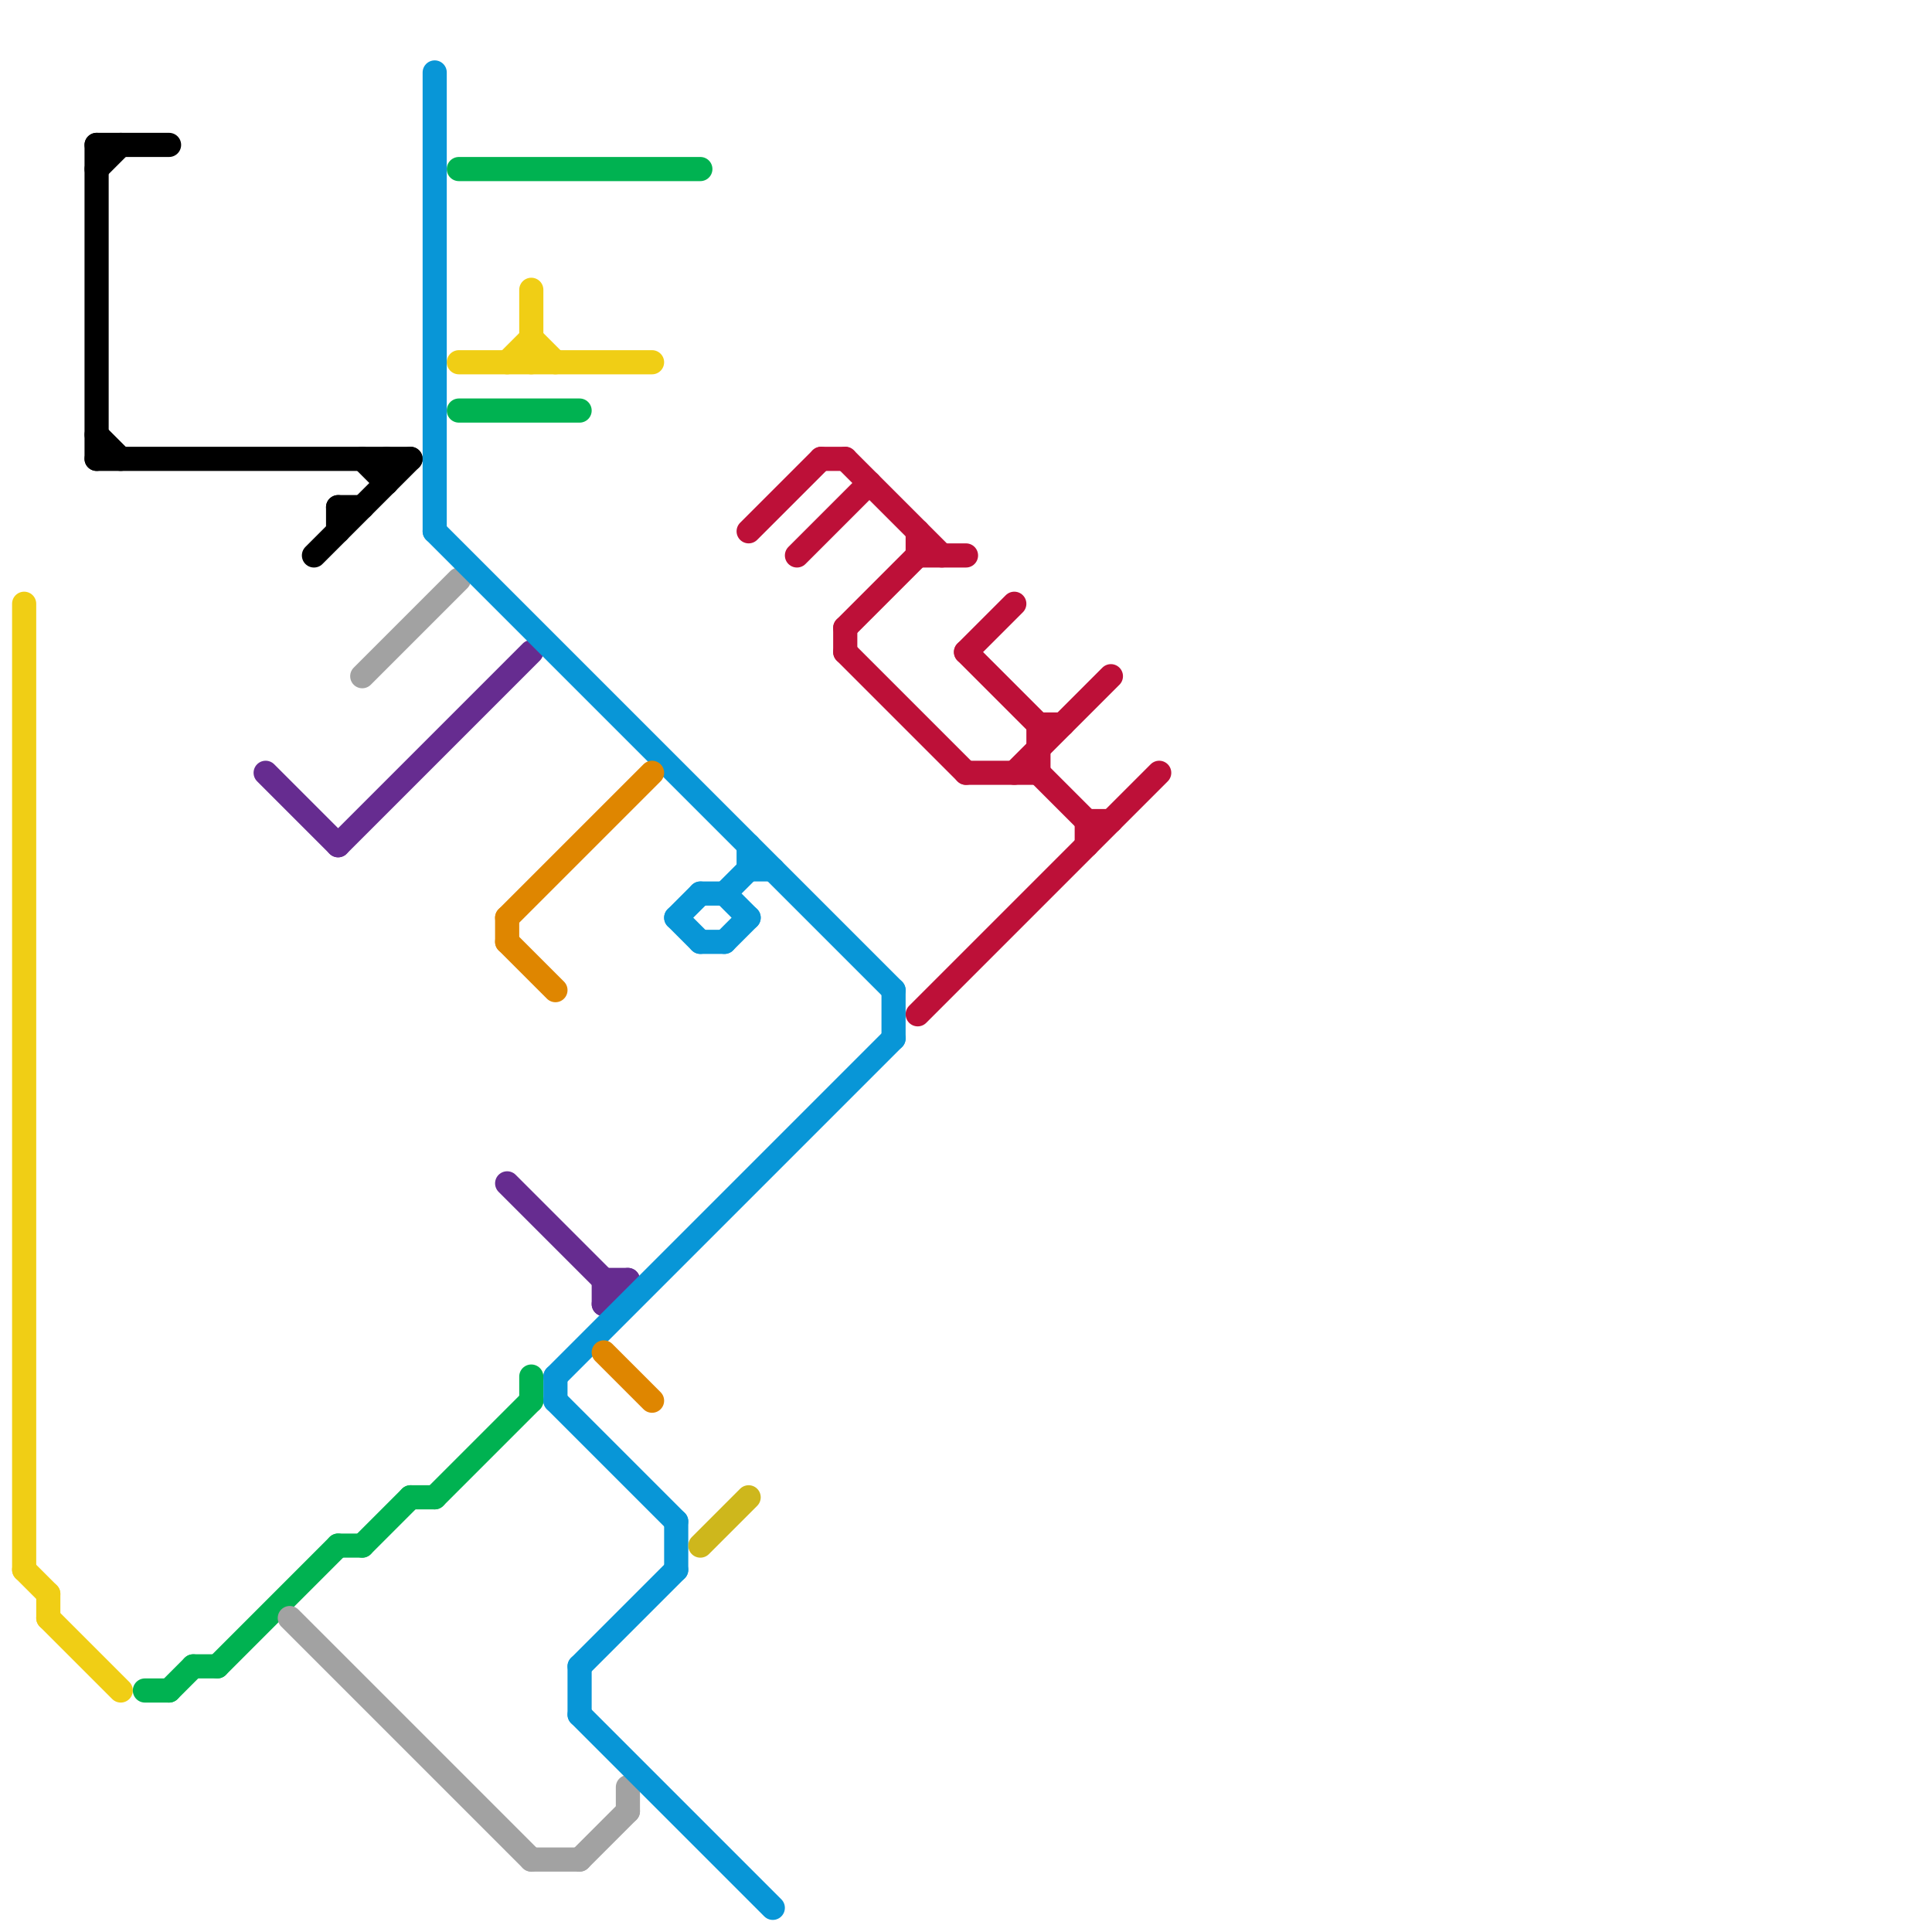 
<svg version="1.1" xmlns="http://www.w3.org/2000/svg" viewBox="0 0 80 80">
<style>text { font: 1px Helvetica; font-weight: 600; white-space: pre; dominant-baseline: central; } line { stroke-width: 1; fill: none; stroke-linecap: round; stroke-linejoin: round; } .c0 { stroke: #f0ce15 } .c1 { stroke: #000000 } .c2 { stroke: #00b251 } .c3 { stroke: #662c90 } .c4 { stroke: #a2a2a2 } .c5 { stroke: #0896d7 } .c6 { stroke: #df8600 } .c7 { stroke: #ceb71c } .c8 { stroke: #bd1038 }</style><defs><g id="wm-xf"><circle r="1.2" fill="#000"/><circle r="0.9" fill="#fff"/><circle r="0.6" fill="#000"/><circle r="0.3" fill="#fff"/></g><g id="wm"><circle r="0.6" fill="#000"/><circle r="0.3" fill="#fff"/></g></defs><line class="c0" x1="21" y1="15" x2="22" y2="14"/><line class="c0" x1="2" y1="67" x2="5" y2="70"/><line class="c0" x1="22" y1="12" x2="22" y2="15"/><line class="c0" x1="1" y1="25" x2="1" y2="65"/><line class="c0" x1="2" y1="66" x2="2" y2="67"/><line class="c0" x1="19" y1="15" x2="27" y2="15"/><line class="c0" x1="1" y1="65" x2="2" y2="66"/><line class="c0" x1="22" y1="14" x2="23" y2="15"/><line class="c1" x1="4" y1="6" x2="7" y2="6"/><line class="c1" x1="16" y1="19" x2="16" y2="20"/><line class="c1" x1="13" y1="23" x2="17" y2="19"/><line class="c1" x1="14" y1="21" x2="15" y2="21"/><line class="c1" x1="4" y1="6" x2="4" y2="19"/><line class="c1" x1="15" y1="19" x2="16" y2="20"/><line class="c1" x1="14" y1="21" x2="14" y2="22"/><line class="c1" x1="4" y1="19" x2="17" y2="19"/><line class="c1" x1="4" y1="7" x2="5" y2="6"/><line class="c1" x1="4" y1="18" x2="5" y2="19"/><line class="c2" x1="7" y1="70" x2="8" y2="69"/><line class="c2" x1="9" y1="69" x2="14" y2="64"/><line class="c2" x1="14" y1="64" x2="15" y2="64"/><line class="c2" x1="18" y1="62" x2="22" y2="58"/><line class="c2" x1="15" y1="64" x2="17" y2="62"/><line class="c2" x1="19" y1="7" x2="29" y2="7"/><line class="c2" x1="17" y1="62" x2="18" y2="62"/><line class="c2" x1="8" y1="69" x2="9" y2="69"/><line class="c2" x1="22" y1="57" x2="22" y2="58"/><line class="c2" x1="19" y1="17" x2="24" y2="17"/><line class="c2" x1="6" y1="70" x2="7" y2="70"/><line class="c3" x1="21" y1="49" x2="25" y2="53"/><line class="c3" x1="25" y1="53" x2="25" y2="54"/><line class="c3" x1="11" y1="32" x2="14" y2="35"/><line class="c3" x1="25" y1="53" x2="26" y2="53"/><line class="c3" x1="25" y1="54" x2="26" y2="53"/><line class="c3" x1="14" y1="35" x2="22" y2="27"/><line class="c4" x1="26" y1="74" x2="26" y2="75"/><line class="c4" x1="15" y1="28" x2="19" y2="24"/><line class="c4" x1="22" y1="77" x2="24" y2="77"/><line class="c4" x1="24" y1="77" x2="26" y2="75"/><line class="c4" x1="12" y1="67" x2="22" y2="77"/><line class="c5" x1="37" y1="41" x2="37" y2="43"/><line class="c5" x1="24" y1="69" x2="28" y2="65"/><line class="c5" x1="23" y1="58" x2="28" y2="63"/><line class="c5" x1="18" y1="3" x2="18" y2="22"/><line class="c5" x1="28" y1="38" x2="29" y2="39"/><line class="c5" x1="28" y1="63" x2="28" y2="65"/><line class="c5" x1="29" y1="39" x2="30" y2="39"/><line class="c5" x1="24" y1="71" x2="32" y2="79"/><line class="c5" x1="29" y1="37" x2="30" y2="37"/><line class="c5" x1="23" y1="57" x2="37" y2="43"/><line class="c5" x1="18" y1="22" x2="37" y2="41"/><line class="c5" x1="30" y1="37" x2="31" y2="36"/><line class="c5" x1="30" y1="39" x2="31" y2="38"/><line class="c5" x1="31" y1="35" x2="31" y2="36"/><line class="c5" x1="23" y1="57" x2="23" y2="58"/><line class="c5" x1="28" y1="38" x2="29" y2="37"/><line class="c5" x1="24" y1="69" x2="24" y2="71"/><line class="c5" x1="30" y1="37" x2="31" y2="38"/><line class="c5" x1="31" y1="36" x2="32" y2="36"/><line class="c6" x1="25" y1="56" x2="27" y2="58"/><line class="c6" x1="21" y1="38" x2="21" y2="39"/><line class="c6" x1="21" y1="38" x2="27" y2="32"/><line class="c6" x1="21" y1="39" x2="23" y2="41"/><line class="c7" x1="29" y1="64" x2="31" y2="62"/><line class="c8" x1="35" y1="27" x2="40" y2="32"/><line class="c8" x1="38" y1="22" x2="38" y2="23"/><line class="c8" x1="33" y1="23" x2="36" y2="20"/><line class="c8" x1="35" y1="19" x2="39" y2="23"/><line class="c8" x1="40" y1="27" x2="43" y2="30"/><line class="c8" x1="31" y1="22" x2="34" y2="19"/><line class="c8" x1="38" y1="23" x2="40" y2="23"/><line class="c8" x1="40" y1="27" x2="42" y2="25"/><line class="c8" x1="34" y1="19" x2="35" y2="19"/><line class="c8" x1="38" y1="42" x2="48" y2="32"/><line class="c8" x1="42" y1="32" x2="46" y2="28"/><line class="c8" x1="43" y1="30" x2="43" y2="32"/><line class="c8" x1="45" y1="34" x2="46" y2="34"/><line class="c8" x1="43" y1="32" x2="45" y2="34"/><line class="c8" x1="35" y1="26" x2="38" y2="23"/><line class="c8" x1="35" y1="26" x2="35" y2="27"/><line class="c8" x1="45" y1="34" x2="45" y2="35"/><line class="c8" x1="43" y1="30" x2="44" y2="30"/><line class="c8" x1="40" y1="32" x2="43" y2="32"/>
</svg>
